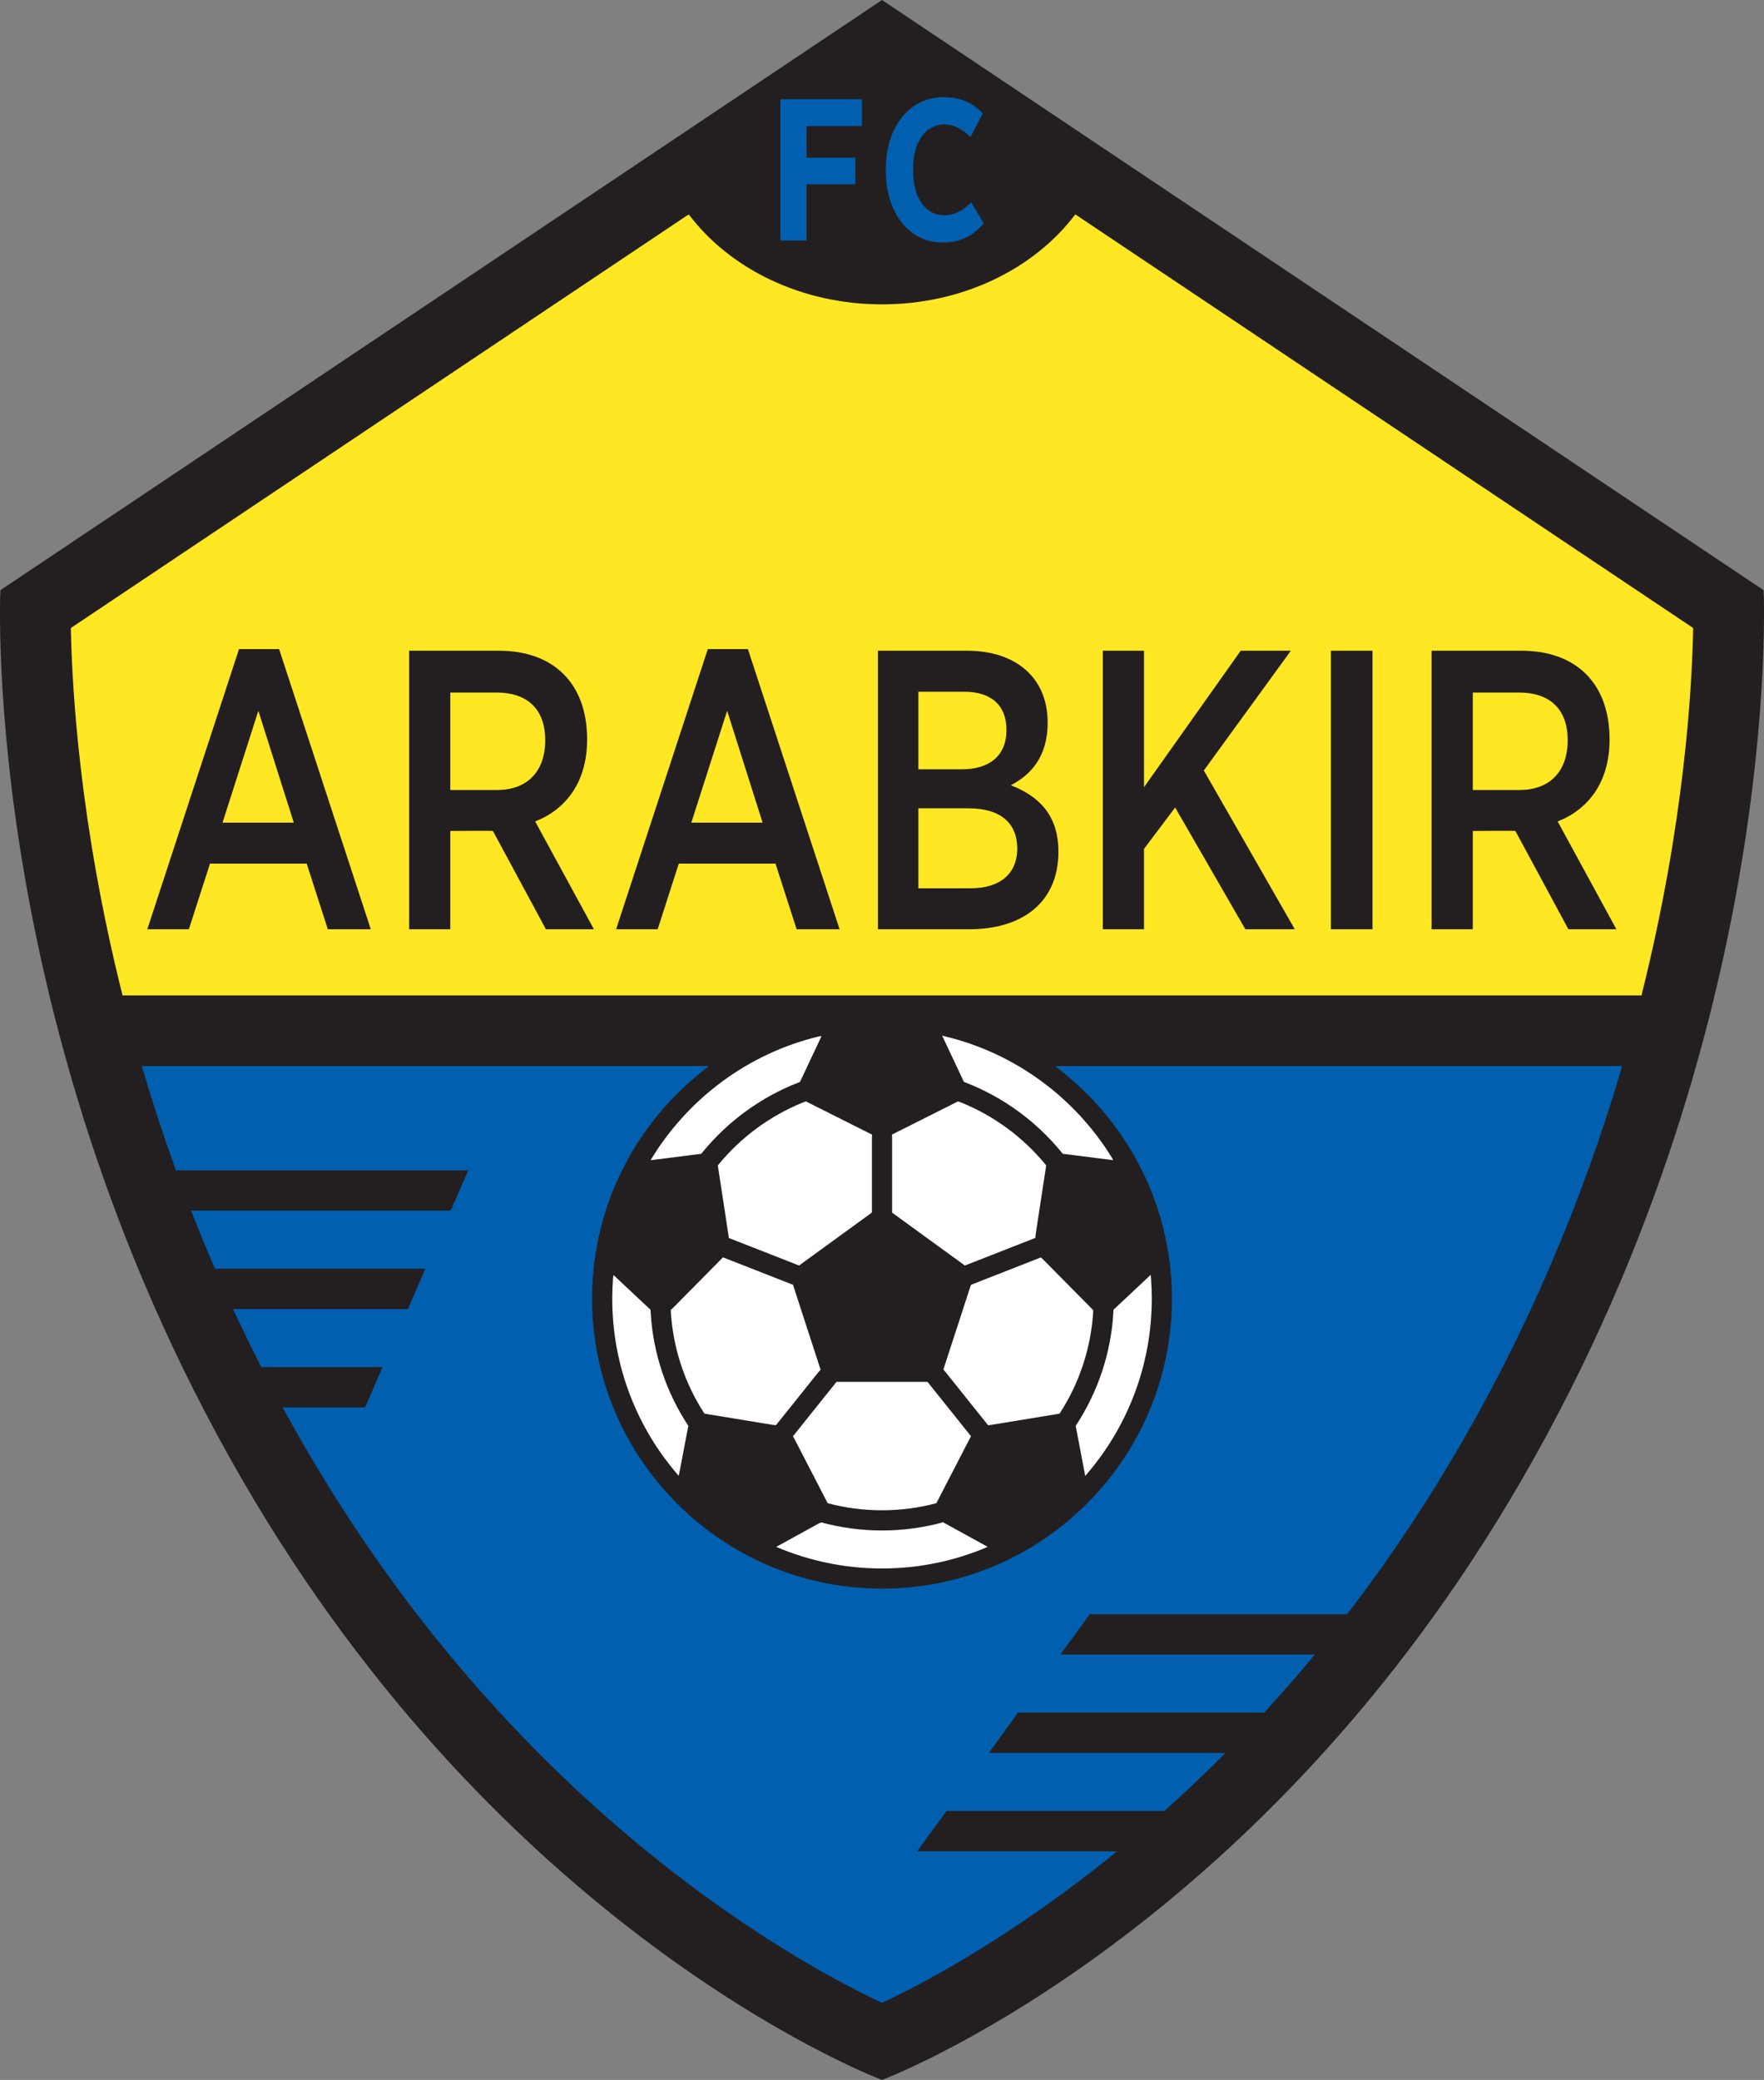 <?xml version="1.0" encoding="UTF-8"?>
<svg xmlns="http://www.w3.org/2000/svg" xmlns:xlink="http://www.w3.org/1999/xlink" width="551.07pt" height="649.8pt" viewBox="0 0 551.07 649.8" version="1.1">
<rect x="0" y="0" width="551.07" height="649.8" fill="#808080" stroke="none"/>
<g id="surface1">
<path style=" stroke:none;fill-rule:nonzero;fill:rgb(13.699%,12.199%,12.5%);fill-opacity:1;" d="M 467.555 475.402 C 557.906 329.051 550.949 184.387 550.949 184.387 L 275.539 0.004 L 0.121 184.387 C 0.121 184.387 -6.832 329.051 83.52 475.402 C 165.887 608.828 275.539 649.801 275.539 649.801 C 275.539 649.801 385.184 608.828 467.555 475.402 "/>
<path style=" stroke:none;fill-rule:nonzero;fill:rgb(100%,90.599%,13.699%);fill-opacity:1;" d="M 38.285 310.988 C 24.895 257.621 22.477 215.113 22.137 196.195 C 34.242 188.094 142.902 115.348 214.465 67.438 L 215.203 67.023 C 227.941 83.902 250.203 95.086 275.539 95.086 C 300.906 95.086 323.188 83.879 335.922 66.969 L 336.789 67.559 C 408.355 115.469 516.848 188.102 528.938 196.195 C 528.598 215.023 526.203 257.207 512.988 310.199 L 512.844 310.984 L 38.824 310.984 L 38.285 310.988 "/>
<path style=" stroke:none;fill-rule:nonzero;fill:rgb(100%,100%,100%);fill-opacity:1;" d="M 227.586 385.984 L 224.367 364.891 L 224.246 364.094 C 231.27 355.453 240.43 348.617 250.91 344.395 L 251.754 344.09 L 272.438 354.48 L 272.387 355.34 L 272.387 378.777 L 271.457 379.496 L 250.242 394.906 L 249.648 395.371 L 227.688 386.766 L 227.586 385.984 "/>
<path style=" stroke:none;fill-rule:nonzero;fill:rgb(100%,100%,100%);fill-opacity:1;" d="M 347.395 361.746 C 335.809 342.887 317.008 328.914 294.867 323.695 L 294.305 323.508 L 301.121 337.992 L 301.699 338.223 C 313.465 342.797 323.742 350.355 331.605 359.969 L 332.012 360.465 L 347.77 362.453 L 347.395 361.746 "/>
<path style=" stroke:none;fill-rule:nonzero;fill:rgb(100%,100%,100%);fill-opacity:1;" d="M 326.73 364.707 L 323.535 385.66 L 323.43 386.746 L 301.418 395.371 L 300.75 394.875 L 279.344 379.324 L 278.691 378.879 L 278.691 355.141 L 278.637 354.461 L 299.254 344.105 L 300.031 344.344 C 310.559 348.559 319.754 355.402 326.809 364.062 L 326.73 364.707 "/>
<path style=" stroke:none;fill-rule:nonzero;fill:rgb(100%,100%,100%);fill-opacity:1;" d="M 204.145 362.352 L 219.031 360.473 L 219.457 359.992 C 227.316 350.375 237.594 342.812 249.352 338.234 L 249.926 337.988 L 256.641 323.711 L 256.078 323.73 C 233.715 329.035 214.77 343.281 203.242 362.465 L 204.145 362.352 "/>
<path style=" stroke:none;fill-rule:nonzero;fill:rgb(100%,100%,100%);fill-opacity:1;" d="M 212.398 459.238 L 214.863 446.34 L 215.047 445.48 C 208.277 435.211 204.047 423.121 203.27 410.117 L 203.215 409.184 L 191.676 398.352 L 191.52 399.152 C 191.352 401.324 191.266 403.52 191.266 405.734 C 191.266 426.883 199.09 446.234 212.004 461.047 L 212.398 459.238 "/>
<path style=" stroke:none;fill-rule:nonzero;fill:rgb(100%,100%,100%);fill-opacity:1;" d="M 241.422 445.152 L 220.934 441.785 L 220.043 441.605 C 213.945 432.211 210.172 421.172 209.535 409.316 L 210.148 408.711 L 225.188 393.496 L 225.859 392.816 L 247.762 401.398 L 247.992 402.203 L 256.367 427.953 L 255.914 428.375 L 242.43 445.23 L 241.422 445.152 "/>
<path style=" stroke:none;fill-rule:nonzero;fill:rgb(100%,100%,100%);fill-opacity:1;" d="M 339.473 460.586 C 352.145 445.832 359.809 426.664 359.809 405.734 C 359.809 403.629 359.738 401.535 359.586 399.465 L 359.477 398.27 L 347.844 409.188 L 347.805 410.199 C 347.023 422.969 342.918 434.855 336.344 445 L 336.043 445.461 L 339.027 461.113 L 339.473 460.586 "/>
<path style=" stroke:none;fill-rule:nonzero;fill:rgb(100%,100%,100%);fill-opacity:1;" d="M 330.418 441.742 L 309.332 445.203 L 308.66 445.246 L 294.719 427.82 L 294.953 427.109 L 302.809 402.961 L 303.332 401.395 L 325.164 392.836 L 325.875 393.484 L 340.996 408.781 L 341.535 409.41 C 340.883 421.234 337.105 432.242 331.027 441.617 L 330.418 441.742 "/>
<path style=" stroke:none;fill-rule:nonzero;fill:rgb(100%,100%,100%);fill-opacity:1;" d="M 293.961 475.766 C 288.078 477.312 281.902 478.141 275.539 478.141 C 268.98 478.141 262.621 477.262 256.57 475.617 L 255.801 475.945 L 243.438 482.746 L 242.488 483.258 C 252.641 487.602 263.812 490.012 275.539 490.012 C 286.988 490.012 297.914 487.715 307.875 483.559 L 308.531 483.242 L 294.551 475.555 L 293.961 475.766 "/>
<path style=" stroke:none;fill-rule:nonzero;fill:rgb(100%,100%,100%);fill-opacity:1;" d="M 292.953 468.77 L 302.84 449.637 L 303.348 448.711 L 289.77 431.734 L 289.066 431.723 L 261.293 431.723 L 260.922 432.207 L 247.707 448.727 L 248.125 449.426 L 258.141 468.805 L 258.535 469.617 C 263.961 471.066 269.664 471.836 275.539 471.836 C 281.418 471.836 287.117 471.062 292.547 469.613 L 292.953 468.77 "/>
<path style=" stroke:none;fill-rule:nonzero;fill:rgb(13.699%,12.199%,12.5%);fill-opacity:1;" d="M 74.664 202.801 L 87.195 202.801 L 115.836 290.316 L 102.41 290.316 L 95.809 269.805 L 65.602 269.805 L 59 290.316 L 46.02 290.316 L 74.664 202.801 M 91.781 257 L 80.707 222.066 L 69.516 257 L 91.781 257 "/>
<path style=" stroke:none;fill-rule:nonzero;fill:rgb(13.699%,12.199%,12.5%);fill-opacity:1;" d="M 127.809 203.297 L 155.891 203.297 C 172.672 203.297 183.414 213.242 183.414 231.02 C 183.414 244.445 176.699 252.898 167.188 256.629 L 185.535 290.316 L 170.543 290.316 L 153.988 259.609 C 153.875 259.484 140.672 259.609 140.672 259.609 L 140.672 290.316 L 127.809 290.316 L 127.809 203.297 M 155.328 246.809 C 164.391 246.809 170.324 241.336 170.324 231.27 C 170.324 221.199 164.391 216.352 155.105 216.352 L 140.672 216.352 L 140.672 246.809 L 155.328 246.809 "/>
<path style=" stroke:none;fill-rule:nonzero;fill:rgb(13.699%,12.199%,12.5%);fill-opacity:1;" d="M 221.117 202.801 L 233.648 202.801 L 262.289 290.316 L 248.863 290.316 L 242.262 269.805 L 212.055 269.805 L 205.453 290.316 L 192.473 290.316 L 221.117 202.801 M 238.234 257 L 227.16 222.066 L 215.969 257 L 238.234 257 "/>
<path style=" stroke:none;fill-rule:nonzero;fill:rgb(13.699%,12.199%,12.5%);fill-opacity:1;" d="M 274.262 203.297 L 302.117 203.297 C 316.996 203.297 327.289 211.379 327.289 225.797 C 327.289 236.613 321.809 242.207 315.766 245.316 C 324.383 248.672 330.652 254.516 330.652 266.074 C 330.652 281.863 319.461 290.316 302.789 290.316 L 274.262 290.316 L 274.262 203.297 M 300.438 240.344 C 308.945 240.344 314.422 236.242 314.422 228.035 C 314.422 220.328 309.613 216.102 301.227 216.102 L 286.898 216.102 L 286.898 240.344 L 300.438 240.344 M 303.238 277.512 C 312.188 277.512 317.785 273.16 317.785 265.082 C 317.785 257.125 312.52 252.527 302.566 252.527 L 286.898 252.527 L 286.898 277.512 L 303.238 277.512 "/>
<path style=" stroke:none;fill-rule:nonzero;fill:rgb(13.699%,12.199%,12.5%);fill-opacity:1;" d="M 344.52 203.297 L 357.383 203.297 L 357.383 245.938 L 387.594 203.297 L 403.258 203.297 L 376.07 240.715 L 404.488 290.316 L 389.051 290.316 L 367.117 252.277 L 357.383 265.207 L 357.383 290.316 L 344.52 290.316 L 344.52 203.297 "/>
<path style=" stroke:none;fill-rule:nonzero;fill:rgb(13.699%,12.199%,12.5%);fill-opacity:1;" d="M 415.785 203.297 L 428.77 203.297 L 428.77 290.316 L 415.785 290.316 L 415.785 203.297 "/>
<path style=" stroke:none;fill-rule:nonzero;fill:rgb(13.699%,12.199%,12.5%);fill-opacity:1;" d="M 447.223 203.297 L 475.305 203.297 C 492.094 203.297 502.828 213.242 502.828 231.02 C 502.828 244.445 496.121 252.898 486.609 256.629 L 504.961 290.316 L 489.965 290.316 L 473.406 259.609 C 473.293 259.484 460.098 259.609 460.098 259.609 L 460.098 290.316 L 447.223 290.316 L 447.223 203.297 M 474.746 246.809 C 483.812 246.809 489.742 241.336 489.742 231.27 C 489.742 221.199 483.812 216.352 474.523 216.352 L 460.098 216.352 L 460.098 246.809 L 474.746 246.809 "/>
<path style=" stroke:none;fill-rule:nonzero;fill:rgb(0%,37.599%,68.599%);fill-opacity:1;" d="M 220.852 333.574 C 199.055 350.133 184.961 376.316 184.961 405.734 C 184.961 455.684 225.594 496.312 275.539 496.312 C 325.484 496.312 366.113 455.684 366.113 405.734 C 366.113 376.344 352.043 350.176 330.281 333.617 L 329.645 333.047 L 506.672 333.047 L 506.43 334.23 C 494.523 374.352 476.391 419.09 448.781 463.812 C 439.742 478.453 430.352 491.93 420.809 504.309 L 420.191 504.297 L 340.434 504.297 L 331.273 516.902 L 409.949 516.902 L 410.773 516.871 C 405.492 523.258 400.188 529.32 394.891 535.074 L 394.125 535.035 L 318.023 535.035 L 308.914 547.645 L 382.242 547.645 L 382.82 547.688 C 376.379 554.172 369.98 560.203 363.707 565.801 L 363.262 565.777 L 295.668 565.777 L 286.508 578.387 L 348.43 578.387 L 348.934 578.406 C 316.164 605.121 288.359 619.703 275.539 625.711 C 250.328 613.902 167.191 568.941 102.293 463.812 C 97.438 455.945 92.871 448.074 88.586 440.23 L 88.34 439.707 L 114.043 439.707 L 119.508 427.102 L 81.637 427.102 L 81.285 426.395 C 78.492 420.902 75.832 415.434 73.297 409.996 L 72.773 408.965 L 127.438 408.965 L 132.902 396.355 L 67.16 396.355 L 66.852 395.613 C 64.418 389.957 62.113 384.344 59.934 378.777 L 59.676 378.223 L 140.785 378.223 L 146.301 365.613 L 54.945 365.613 L 54.746 364.988 C 50.809 354.082 47.344 343.406 44.293 333.047 L 221.5 333.047 L 220.852 333.574 "/>
<path style=" stroke:none;fill-rule:nonzero;fill:rgb(0%,37.599%,68.599%);fill-opacity:1;" d="M 251.957 39.383 L 251.957 49.277 L 267.223 49.277 L 267.223 57.598 L 251.957 57.598 L 251.957 75.125 L 243.789 75.125 L 243.789 30.996 L 269.262 30.996 L 269.262 39.383 L 251.957 39.383 "/>
<path style=" stroke:none;fill-rule:nonzero;fill:rgb(0%,37.599%,68.599%);fill-opacity:1;" d="M 294.34 75.754 C 284.297 75.754 276.75 66.863 276.75 53.375 L 276.75 52.809 C 276.75 39.383 284.297 30.367 294.738 30.367 C 300.578 30.367 304.039 32.383 307.047 35.41 L 303.188 42.785 C 300.633 40.391 298.078 38.879 294.902 38.879 C 289.289 38.879 285.262 44.109 285.262 52.684 L 285.262 53.312 C 285.262 62.074 289.234 67.242 294.965 67.242 C 298.426 67.242 300.805 65.73 303.418 63.211 L 307.332 69.828 C 303.984 73.547 300.297 75.754 294.34 75.754 "/>
</g>
</svg>
